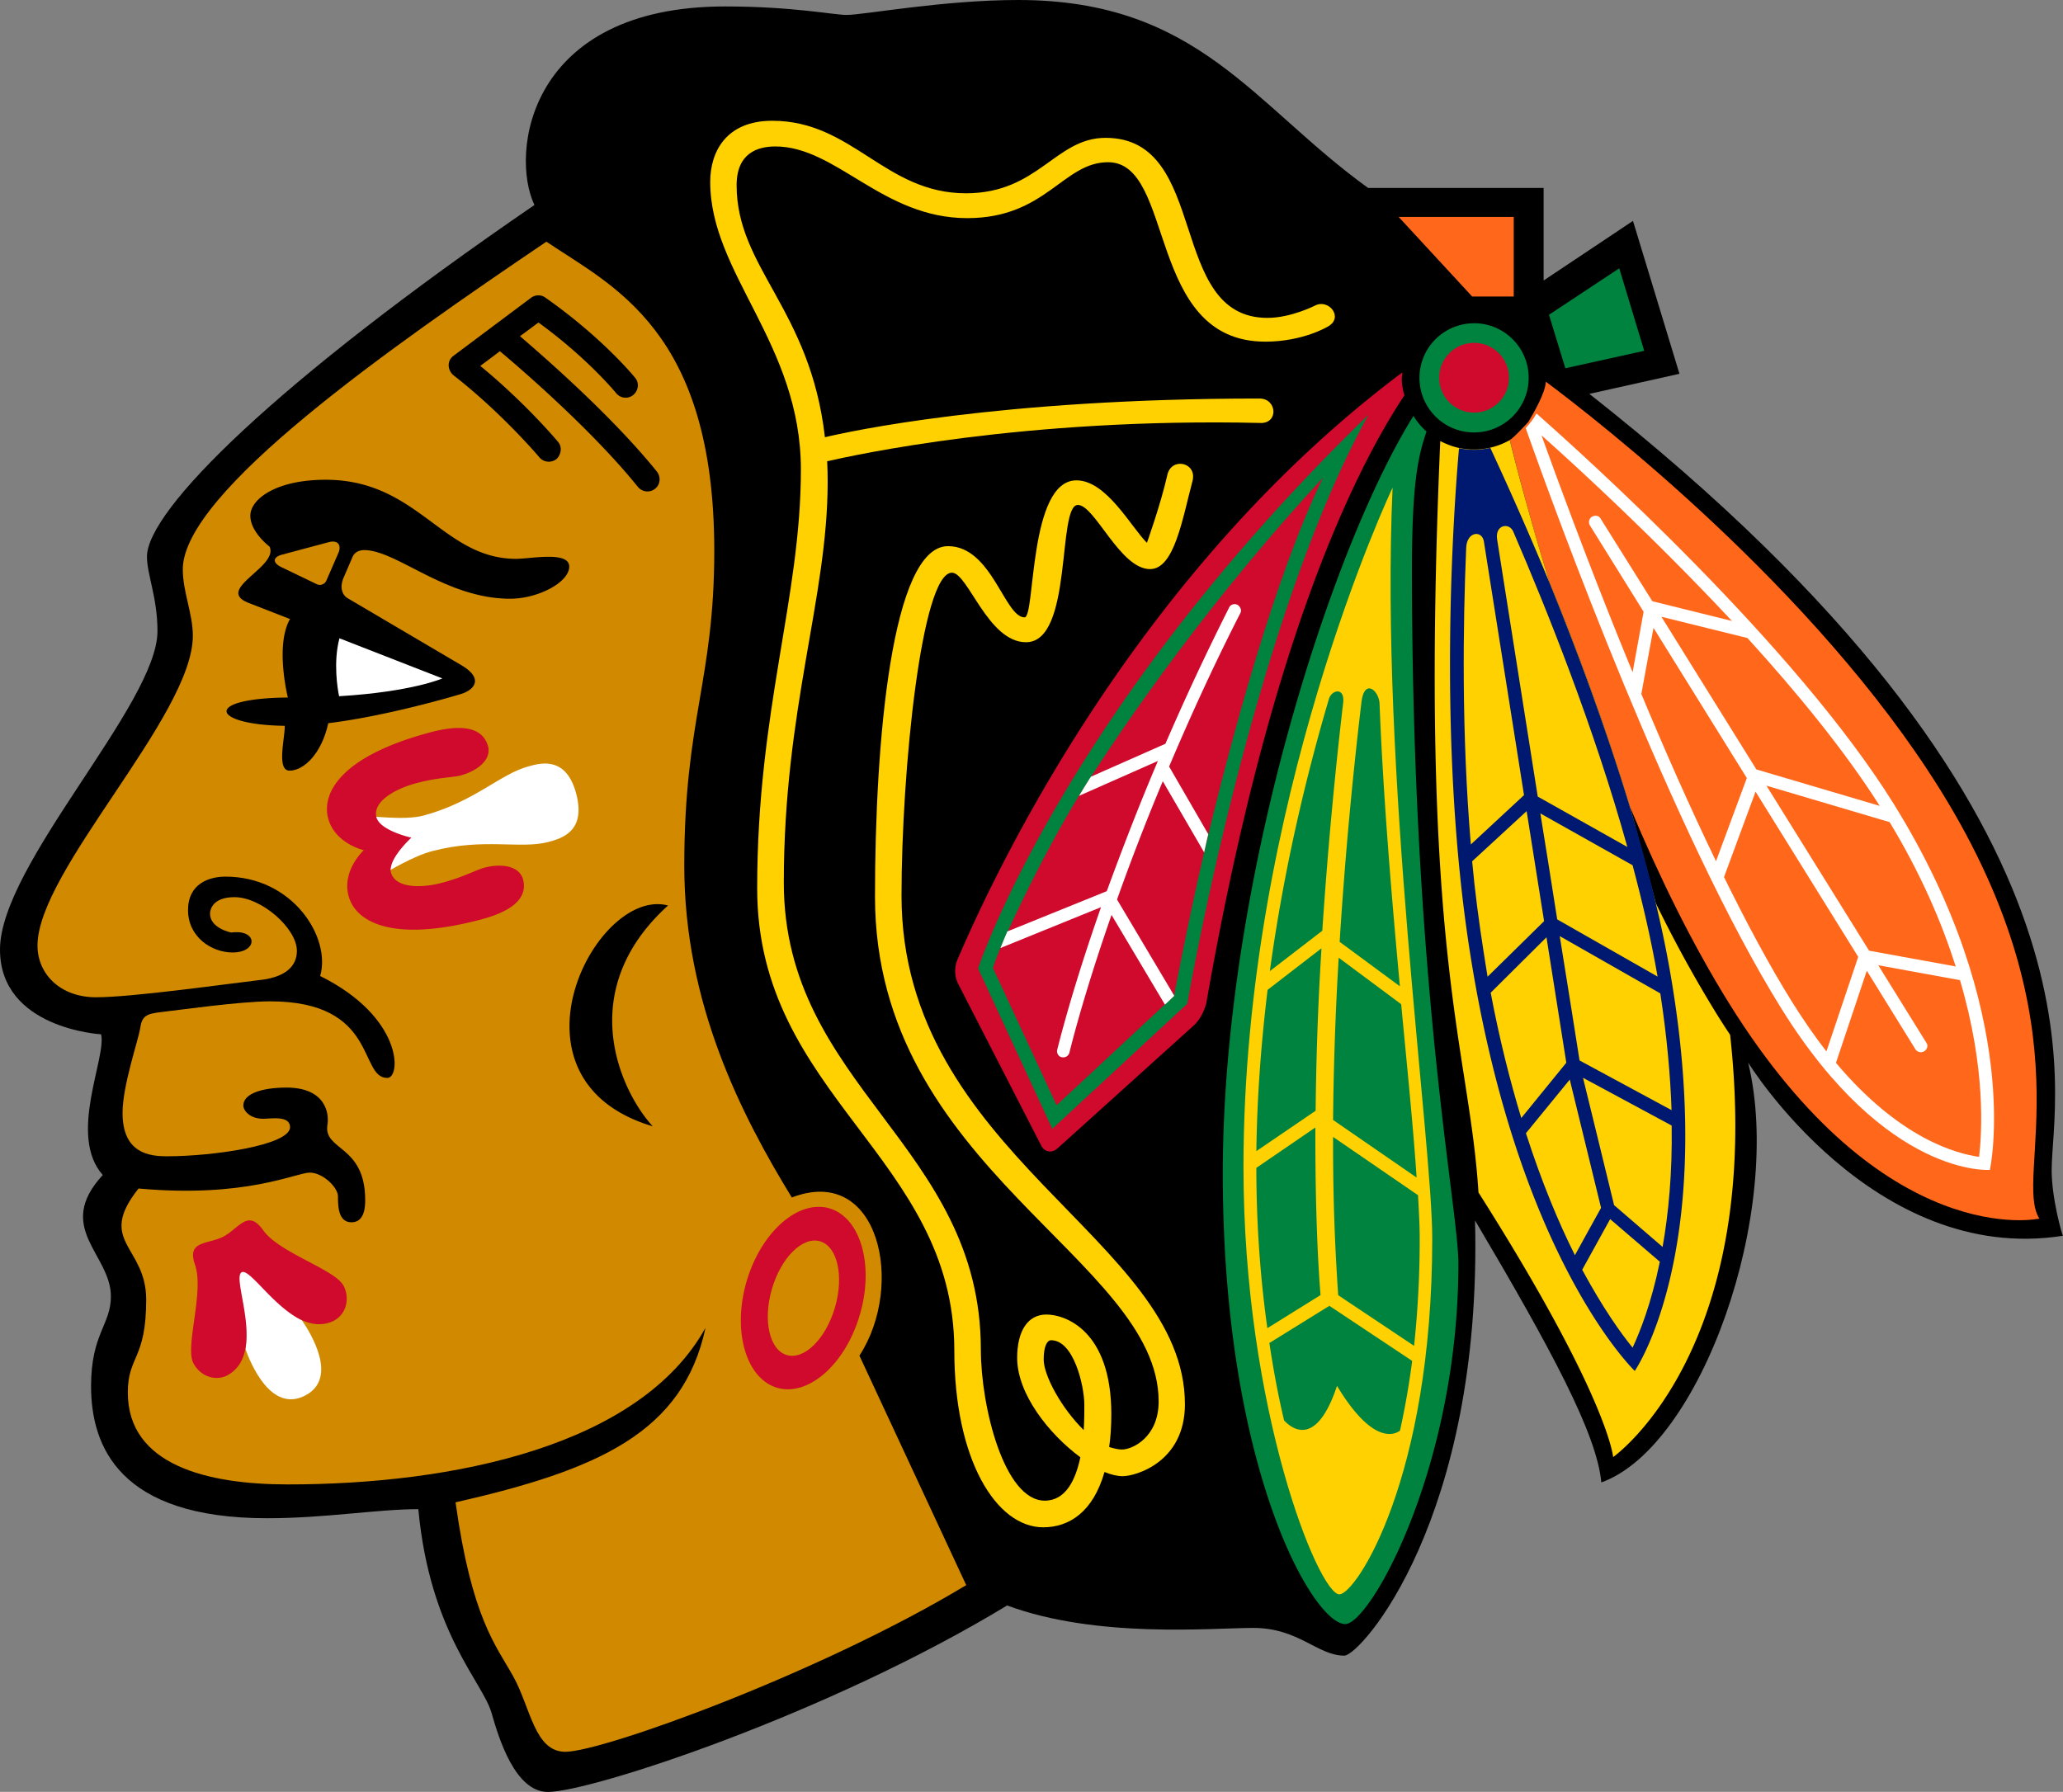<svg xmlns="http://www.w3.org/2000/svg" width="203.388" height="176.695" viewBox="0 0 203.388 176.695"><rect x="0" y="0" width="203.388" height="176.695" fill="#808080" stroke="none"/><path d="M202.27 115.382c0-7.41 7.267-34.927-45.577-76.544l8.882-1.98-4.582-15.077-8.81 5.88v-9.13h-17.305C123.58 10.39 118.15 0 100.386 0c-7.42 0-15.22 1.472-16.916 1.472-1.308 0-5.266-.836-11.992-.836-19.425 0-21.215 14.49-18.79 19.578-25.548 17.504-38.2 30.11-38.2 34.68 0 1.754 1.038 4.04 1.038 7.338C15.526 69.418 0 85.25 0 93.637c0 7.81 9.966 8.352 9.966 8.352.565 2.296-3.298 9.965.165 13.875-4.805 5.218.802 7.822.802 11.968 0 2.804-1.955 3.675-1.955 8.858 0 5.914 2.768 13.018 17.35 13.018 5.76 0 10.862-.895 14.914-.895 1.144 12.24 6.362 17.045 7.222 20.108.707 2.463 2.31 7.776 5.548 7.776 4.23 0 27.564-7.633 45.28-18.388 8.87 3.287 20.168 2.215 24.267 2.215 4.488 0 6.326 2.733 8.976 2.733 1.59 0 13.617-13.464 12.887-42.913 7.55 12.77 12.015 21.074 12.45 25.833 9.802-3.5 18.036-26.646 14.478-41.394 0 0 12.333 20.014 31.04 17.07-.06.044-1.12-3.643-1.12-6.47z"/><path fill="#D18A00" d="M84.73 133.676c4.524-6.95 1.945-18.906-6.666-15.596-4.97-8.116-10.602-19.118-10.602-32.7 0-14.477 2.957-18.27 2.957-31.063 0-21.792-10.084-26.104-16.55-30.486-15.41 10.425-35.847 24.714-35.847 32.312 0 2.238.99 4.347.99 6.55 0 7.868-15.315 23.146-15.315 30.544 0 2.78 2.215 5.1 5.772 5.1s12.616-1.283 16.02-1.683c3.404-.342 3.78-2.003 3.78-2.898 0-2.215-3.498-5.29-6.148-5.29-2.215 0-2.415 1.297-2.415 1.627 0 1.45 2.085 1.86 2.085 1.86 2.65-.352 2.662 1.968.14 1.968-2.072 0-4.393-1.53-4.393-4.17 0-2.65 2.12-3.31 3.698-3.31 6.62 0 10.425 5.984 9.33 9.8 8.21 4.077 7.974 10.05 6.62 10.05-2.84 0-.873-7.552-11.557-7.552-2.99 0-9.258.895-10.742 1.06-1.45.165-1.897.377-2.073 1.614-.188 1.202-1.732 5.62-1.732 8.328 0 4.005 2.674 4.276 4.394 4.276 4.5 0 12.12-1.084 12.12-2.874 0-1.178-1.93-.825-2.638-.825-1.356 0-1.968-.825-1.968-1.308 0-1.203 1.944-1.768 4.252-1.768 3.828 0 4.23 2.51 4.04 3.663-.424 2.58 3.722 1.955 3.722 7.433 0 .624-.047 2.19-1.355 2.19-1.318 0-1.33-1.636-1.33-2.555 0-.895-1.496-2.344-2.78-2.344-1.355 0-6.28 2.532-16.88 1.566-4.182 5.266.754 5.642.754 10.955 0 5.914-1.814 5.55-1.814 9.154 0 7.197 7.892 9.07 15.773 9.07 16.303 0 34.703-3.77 41.182-15.443-2.215 10.308-10.52 13.995-24.643 17.21 1.602 11.44 3.97 14.078 5.69 17.164 1.72 3.11 2.097 7.433 5.136 7.433 3.64 0 25.09-7.727 39.52-16.433L84.73 133.677z"/><path d="M64.352 111.06c-3.133-3.405-7.833-13.3 1.508-21.77-7.138-1.92-16.963 17.186-1.508 21.77m-11.18-65.967a1.22 1.22 0 0 0 1.697.165c.376-.33.635-1.12.14-1.696-.14-.177-3.275-3.887-7.657-7.48.518-.39 1.202-.895 1.932-1.45 1.86 1.556 9.07 7.74 13.606 13.383.437.518 1.18.59 1.697.177.518-.412.577-1.154.188-1.673-4.44-5.514-11.12-11.31-13.51-13.37.788-.566 1.47-1.097 1.825-1.344 4.865 3.534 7.62 6.926 7.657 6.962.412.518 1.166.6 1.673.188.518-.424.624-1.166.212-1.684-.153-.188-3.263-3.993-8.87-7.928-.424-.306-.978-.294-1.414.024l-7.633 5.713c-.707.52-.565 1.45-.024 1.91 4.773 3.71 8.448 8.055 8.483 8.103zM50.89 55.105c-7.268 0-9.66-7.798-18.79-7.798-4.9 0-7.42 1.92-7.42 3.546s1.897 3.05 1.897 3.05c.92 2.004-5.442 4.195-2.097 5.537l4.11 1.602c-1.33 2.332-.47 6.656-.21 7.74-8.412.07-7.6 2.685-.307 2.79.025 1.203-.835 4.418.472 4.418 1.378 0 3.145-1.614 3.817-4.677 6.124-.754 13.027-2.862 13.027-2.862 1.225-.34 2.462-1.46.094-2.86l-11.26-6.633s-.966-.565-.33-2.038l.86-1.992c.247-.6.86-.683 1.154-.683 3.204 0 8.022 4.794 14.383 4.794 2.756 0 5.83-1.615 5.83-3.17s-3.78-.765-5.23-.765z"/><path fill="#FFF" d="M33.466 62.94c-.624 2.33-.188 5.005-.035 5.712 7.222-.436 10.18-1.755 10.18-1.755zm-11.12 60.016c-.79.39 2.427 7.068 1.85 10.06.482 1.355 2.485 6.326 5.865 4.606 3.37-1.72.52-6.23-.293-7.433-2.78-1.31-6.632-7.658-7.42-7.234zm29.767-47.39c-2.792.743-5.348 3.51-10.4 4.866-1.874.483-5.15.012-6.126.012.766 1.037 2.78 2.84 2.78 2.84s-.742 1.837-.895 3.097c.836-.494 3.287-1.978 5.16-2.46 5.065-1.332 8.646-.166 11.438-.896 1.308-.365 3.71-1.025 2.745-4.735-.968-3.69-3.406-3.09-4.702-2.723z"/><path fill="#CF0A2C" d="M81.774 119.15c-3.086-.894-6.75 2.345-8.175 7.222-1.415 4.877-.06 9.553 3.015 10.472 3.086.895 6.738-2.32 8.163-7.22 1.426-4.877.06-9.577-3.004-10.473zm-55.835 2.145c-1.51-2.097-2.322-.212-3.924.648-1.602.8-3.64.365-2.78 2.804.907 2.65-1.013 8.034-.177 9.66.682 1.307 2.143 1.813 3.333 1.224 1.072-.576 1.59-1.52 1.802-2.626.577-2.992-1.154-7.127-.365-7.55.777-.413 3.145 3.427 5.913 4.71 1.013.46 2.085.602 3.17.072 1.19-.624 1.625-2.144.965-3.45-.848-1.627-6.325-3.217-7.94-5.49zm21.827-35.74c-.825.225-2.085.932-4.158 1.485-2.062.554-4.654.565-5.066-1.025a.74.74 0 0 1-.012-.424c.153-1.283 2.026-2.99 2.026-2.99s-2.474-.555-3.24-1.603a1.4 1.4 0 0 1-.2-.377c-.423-1.578 1.862-2.85 3.924-3.393 2.05-.554 3.51-.554 4.347-.754 1.672-.448 3.073-1.555 2.732-2.874-.67-2.463-3.864-1.862-5.63-1.403-8.836 2.332-10.79 5.96-10.143 8.48.66 2.51 3.52 3.158 3.52 3.158s-2.166 1.98-1.507 4.488c.648 2.497 4.146 4.688 12.98 2.368 1.78-.47 4.866-1.52 4.23-3.97-.367-1.353-2.146-1.6-3.806-1.164zm90.48-48.826C112.47 56.023 98.606 84.79 94.39 94.637c0 0-.554 1.154.094 2.415l8.163 15.903c.342.67 1.072.777 1.626.27l13.43-12.12c.918-.848 1.224-2.19 1.224-2.19 6.125-35.046 14.383-52.173 19.53-59.936a5.8 5.8 0 0 1-.258-1.743c.046-.178.046-.343.046-.508z"/><path fill="#00833E" d="m159.638 26.457-6.926 4.582 1.614 5.276 7.775-1.72-2.462-8.14zm-19 16.09a6.4 6.4 0 0 1-1.285-1.542c-8.258 13.24-18.8 46.365-18.8 74.718 0 29.013 8.882 44.42 12.074 44.42 2.462 0 11.155-15.525 11.155-35.55 0-5.478-4.582-27.4-4.582-68.57.012-8.81.672-11.166 1.437-13.475zm-44.21 52.95 7.315 15.81 13.31-12.334s6.42-37.436 17.86-58.074C104.72 70.182 96.427 95.497 96.427 95.497zm48.898-63.62a5.38 5.38 0 0 0-5.383 5.382c0 2.98 2.415 5.382 5.383 5.382s5.383-2.403 5.383-5.383-2.416-5.384-5.384-5.384z"/><path fill="#FFD100" d="M124.3 41.712c1.79 0 1.566-2.415-.12-2.415-25.796 0-40.58 3.275-42.853 3.817-1.437-12.64-8.705-16.68-8.705-24.855 0-3.182 2.097-3.818 3.817-3.818 6.03 0 10.554 7.068 18.917 7.068 7.775 0 9.447-5.513 13.888-5.513 6.644 0 3.722 17.693 15.502 17.693 3.722 0 6.16-1.484 6.16-1.484 1.615-.883.095-2.78-1.26-2.073 0 0-2.367 1.213-4.687 1.213-9.966 0-5.62-17.752-15.96-17.752-4.96 0-6.62 5.466-13.77 5.466-8 0-11.168-7.15-19.096-7.15-4.5 0-6.114 3.004-6.114 6.03 0 9.06 8.94 15.95 8.94 28.366 0 12.64-4.31 23.748-4.31 41.3 0 20.46 19.436 26.492 19.436 45.564 0 10.79 4.146 17.434 8.764 17.434 2.544 0 4.912-1.496 6.043-5.454.67.27 1.26.412 1.79.412 1.31 0 6.138-1.402 6.138-7.09 0-16.27-27.94-24.668-27.94-50.147 0-12.25 1.967-31.852 4.97-31.852 1.58 0 3.547 6.856 7.304 6.856 4.665 0 3.04-13.536 5.112-13.536 1.673 0 4.158 6.326 7.115 6.326 2.392 0 3.182-4.912 4.206-8.764.39-1.802-2.144-2.297-2.51-.483-.647 2.862-2.002 6.656-2.002 6.656-1.543-1.52-3.982-6.162-6.95-6.162-4.735 0-4.04 13.51-5.112 13.51-1.98 0-3.228-7.02-7.55-7.02-5.56 0-7.198 19.342-7.198 34.562 0 26.775 27.965 35.75 27.965 49.78 0 3.523-2.58 4.736-3.617 4.736-.412 0-.825-.118-1.26-.247.14-.967.212-2.05.212-3.24 0-8.258-4.547-9.824-6.396-9.824-1.84 0-2.887 1.614-2.887 4.276 0 3.57 3.157 7.527 6.23 9.8-.47 2.227-1.436 4.277-3.51 4.277-4.016 0-6.3-9.32-6.3-14.89 0-20.132-19.426-25.952-19.426-46.06 0-17.127 4.323-28.105 4.323-39.484 0-.695-.012-1.378-.047-2.06 2.66-.594 19.305-4.316 42.746-3.774z"/><path d="M103.626 132.156c-.365 0-.73.53-.73 1.908 0 1.567 1.755 4.806 3.946 6.95.07-1.107.06-2.026.06-2.51-.002-1.813-1.026-6.348-3.276-6.348"/><path fill="#FFD100" d="M137.292 48.085s-14.7 30.945-14.7 67.003c0 23.877 7.408 42.124 9.458 42.124 1.614 0 9.153-11.367 9.153-35.092 0-9.565-5.17-45.964-3.91-74.035z"/><path fill="#00833E" d="m130.283 93.507-5.313 4.1c-.624 5.135-1.037 10.448-1.107 15.902l5.843-3.983c.047-4.664.2-10 .577-16.02zm3.935-24.22a427 427 0 0 0-2.144 23.584l5.937 4.383c-.8-8.73-1.636-18.506-2.002-27.847-.047-1.33-1.52-2.58-1.79-.118zm-2.792 41.147 8.234 5.678c-.294-4.56-.895-10.496-1.52-17.092l-6.16-4.582a316 316 0 0 0-.554 15.996m.99-41.087c.21-1.614-1.132-1.355-1.403-.412-2.226 7.54-4.44 16.74-5.82 26.822l5.172-3.982a454 454 0 0 1 2.05-22.428zm-7.27 63.08c.413 2.756.896 5.313 1.45 7.633.848.92 3.216 2.603 5.218-3.404 3.404 5.642 5.548 4.9 6.208 4.417.46-2.073.872-4.347 1.202-6.88l-8.163-5.43-5.913 3.664zm6.786-4.712 7.48 4.995a99 99 0 0 0 .554-10.555c0-1.178-.07-2.627-.165-4.3l-8.374-5.748c-.024 7.115.282 12.333.506 15.608zm-2.25-16.538-5.82 3.982c0 5.7.413 11.025 1.085 15.807l5.242-3.263c-.284-3.51-.53-9.036-.508-16.527z"/><g fill="#CF0A2C"><path d="M106.347 78.5c-3.57 5.878-6.467 12.12-7.74 15.007-.506 1.237-.718 1.932-.718 1.932l6.278 13.546 11.568-10.767c.14-.602 1.178-6.362 2.968-14.148 2.603-11.026 6.95-27.176 11.733-36.976-10.555 11.402-19.072 23.405-24.09 31.404z"/><circle cx="145.326" cy="37.247" r="3.44"/></g><path fill="#FFF" d="M122.002 59.64c-.294-.153-.695-.035-.825.27a252 252 0 0 0-6.28 13.43l-7.35 3.25c-.412.65-.79 1.26-1.166 1.886l7.776-3.44c-2.026 4.76-3.663 9.082-5.042 12.84l-9.8 3.97a75 75 0 0 0-.684 1.637l9.918-4.03c-3.04 8.66-4.288 13.983-4.323 14.066-.07.317.13.694.47.73a.623.623 0 0 0 .743-.484c.024-.07 1.225-5.17 4.146-13.547l5.266 8.846.895-.848.024-.024-5.643-9.494c1.225-3.44 2.71-7.362 4.512-11.662l4.075 7.01c.14-.59.247-1.18.412-1.78l-3.864-6.68c1.98-4.664 4.276-9.753 7.02-15.124.155-.282.014-.635-.28-.824z"/><path fill="#FF671B" d="M149.237 21.392h-11.344l7.244 7.845h4.1zm42.053 56.495c-12.357-19.86-33.937-36.552-38.885-40.25-.07 1.142-1.178 3.026-1.72 3.957-.67.72-1.45 1.567-1.838 1.79.848 3.43 2.167 8.33 3.91 14.02 2.604 6.313 5.502 14.1 7.964 22.215 2.805 6.713 6.068 13.404 9.755 19.33 15.302 24.595 30.58 21.214 30.58 21.214-2.627-4.18 5.077-18.376-9.765-42.277z"/><path fill="#FFF" d="M186.72 79.3c-9.754-15.7-30.533-34.372-35.245-38.53-.27.518-.648 1-1.06 1.437 2.968 8.434 14.536 40.098 25.197 57.226 10.4 16.75 20.567 15.926 20.567 15.926s3.415-15.303-9.46-36.06z"/><g fill="#FF671B"><path d="M151.98 42.937c1.662 4.618 4.925 13.51 8.977 23.347l1.084-5.96-5.288-8.506a.624.624 0 0 1 .212-.872c.318-.177.695-.094.848.212l5.09 8.128 7.844 1.944c-7.492-8.02-15.066-15.007-18.765-18.293z"/><path d="m163.796 60.818 9.365 15.054 12.158 3.593c-3.428-5.407-8.14-11.167-13.04-16.55l-8.482-2.097zm-1.98 7.61c2.274 5.466 4.784 11.155 7.363 16.492l3.038-8.2-9.2-14.806-1.2 6.514zm33.302 45.646c.27-2.368.695-8.693-1.885-17.422l-8.057-1.472 4.735 7.633c.213.27.095.67-.21.848-.272.19-.696.095-.873-.21l-4.783-7.728-3.04 9.082c6.316 7.515 11.923 8.964 14.114 9.27zm-20.967-36.6 10.12 16.27 8.54 1.554c-1.355-4.264-3.404-9.082-6.514-14.23zm5.914 26.2 3.133-9.32-10.12-16.29-3.11 8.422c2.216 4.5 4.465 8.705 6.692 12.286 1.154 1.838 2.285 3.476 3.404 4.9z"/></g><g fill="#D18A00"><path d="m32.43 53.456-4.583 1.225c-.966.248-1.013.802-.094 1.25l3.475 1.673a.7.7 0 0 0 .942-.342l1.19-2.732c.342-.813-.082-1.296-.93-1.072z"/><ellipse cx="79.206" cy="128.01" rx="5.843" ry="3.239" transform="rotate(-73.776 79.208 128.007)"/></g><path fill="#FFD100" d="M160.722 79.63c-2.462-8.103-5.36-15.89-7.963-22.215-1.744-5.7-3.064-10.602-3.912-14.018a7.17 7.17 0 0 1-4.994.776c-.67-.14-1.26-.377-1.86-.683-2.192 50.795 2.85 59.583 3.768 74.095 12.816 20.202 13.276 26.092 13.276 26.092s14.972-10.496 11.532-41.64a71 71 0 0 1-1.425-2.216 125 125 0 0 1-5.89-10.742"/><path fill="#001970" d="M164.95 97.618a106 106 0 0 0-1.707-8.54c-.73-3.157-1.614-6.326-2.533-9.436-2.462-8.104-5.383-15.89-7.963-22.216-2.556-6.196-4.76-10.967-5.82-13.264-.53.118-1.06.188-1.613.188-.507 0-1.013-.06-1.472-.153-.483 5.466-2.226 28.837 1.107 49.875 4.758 30.18 16.22 41.11 16.22 41.11s7.927-11.4 3.78-37.564z"/><path fill="#FFD100" d="m150.25 78.405-3.958-25.02c-.188-1.13-1.684-.99-1.743.648-.32 7.598-.46 18.306.458 29.237l5.242-4.865zm4.17 26.387-1.955-12.37-5.5 5.467c.87 4.605 1.907 8.692 3.015 12.356l4.44-5.454zm-9.283-19.86c.27 2.99.67 5.983 1.13 8.928.142.836.248 1.66.39 2.45l5.572-5.478-1.72-10.85-5.373 4.95zm2.462-31.747s2.05 12.958 4.004 25.362l8.835 4.97c-3.288-11.814-7.917-23.37-11.227-31.05-.365-.978-1.838-.766-1.614.718zm10.248 65.92c-.094-.413-2.368-9.707-3.086-12.652l-4.323 5.29c1.566 4.852 3.238 8.857 4.83 12.026.822-1.51 2.413-4.36 2.578-4.666zm-5.985-38.897c.577 3.593 1.154 7.162 1.66 10.45l9.896 5.64c-.625-3.592-1.473-7.28-2.463-10.978l-9.094-5.112zm1.91 12.097c.94 5.843 1.683 10.507 1.954 12.263l9.07 4.9c-.118-3.45-.46-7.268-1.107-11.51l-9.918-5.653zm9.87 32.112-4.9-4.205-2.756 4.995c2.05 3.793 3.84 6.302 4.97 7.68.73-1.567 1.838-4.347 2.686-8.47m1.166-13.43-8.742-4.71c.67 2.697 2.58 10.577 3.063 12.556l4.784 4.123c.577-3.275.966-7.256.895-11.968z"/></svg>